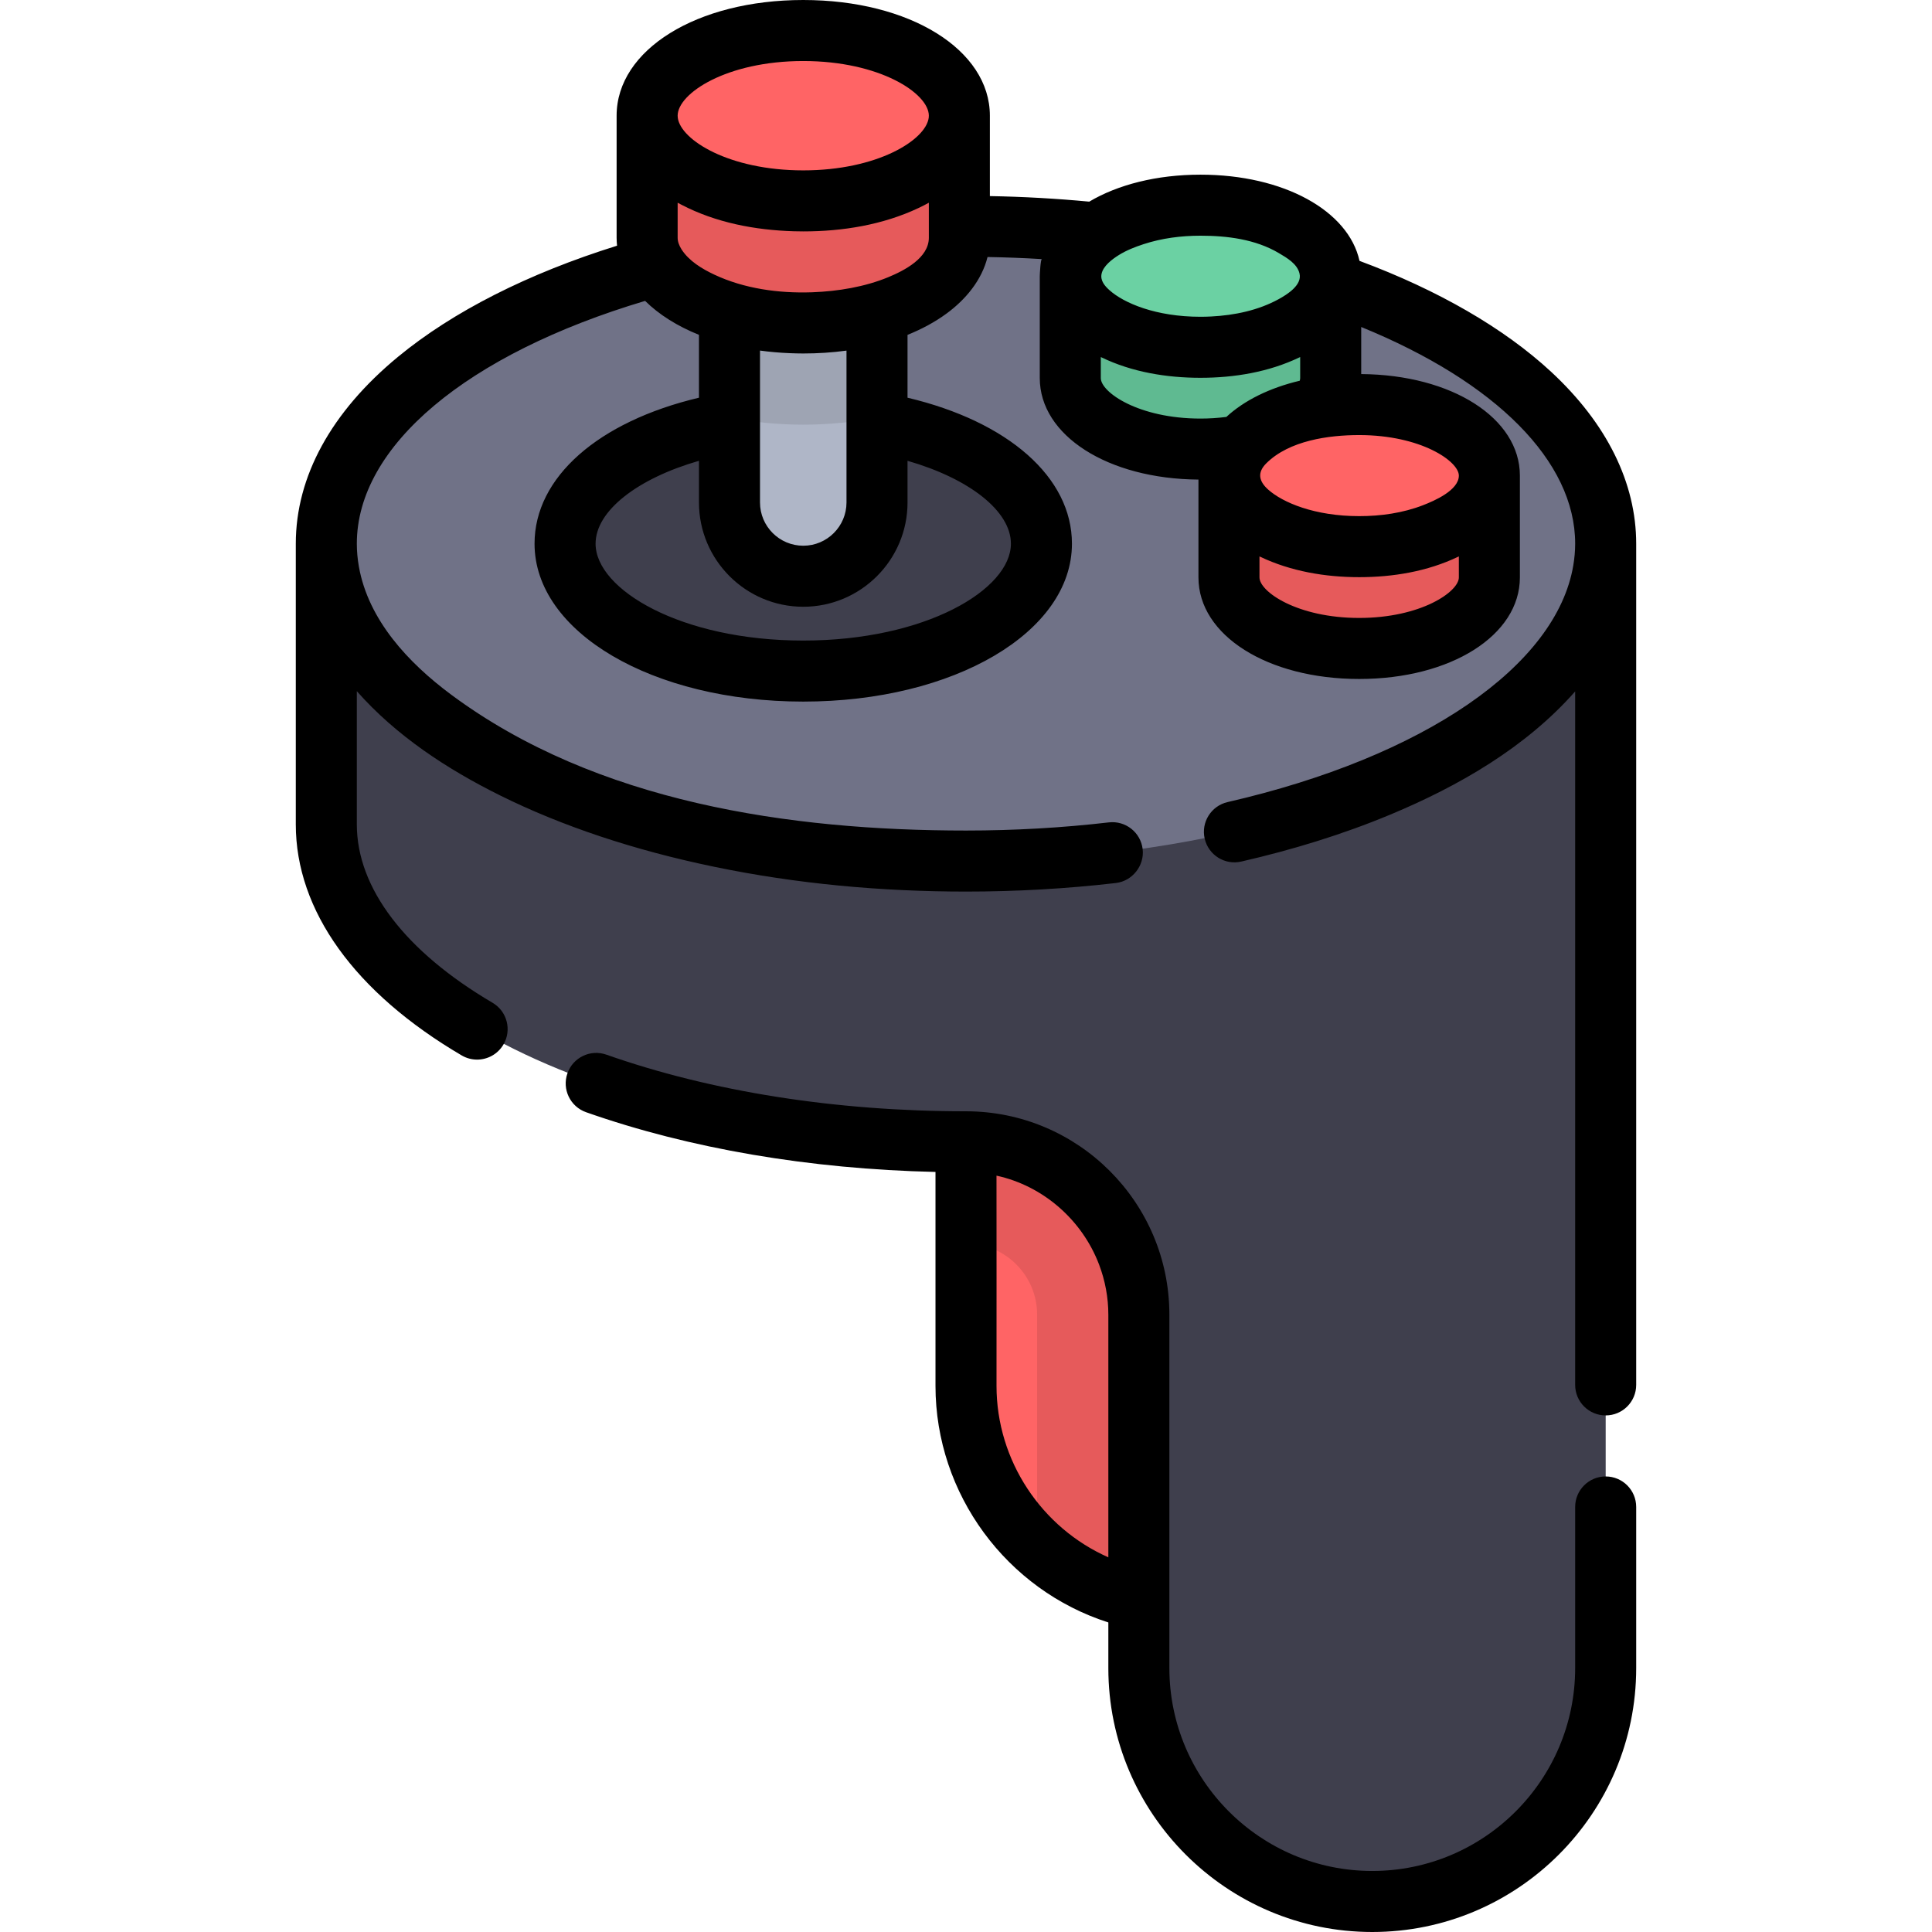 <?xml version="1.0" encoding="iso-8859-1"?>
<!-- Uploaded to: SVG Repo, www.svgrepo.com, Generator: SVG Repo Mixer Tools -->
<svg height="800px" width="800px" version="1.1" id="Layer_1" xmlns="http://www.w3.org/2000/svg" xmlns:xlink="http://www.w3.org/1999/xlink" 
	 viewBox="0 0 512 512" xml:space="preserve">
<path style="fill:#FF6465;" d="M255.999,276.271v91.004c0,31.879,25.843,57.723,57.723,57.723h30.621V276.271H255.999z"/>
<path style="fill:#E65A5B;" d="M255.999,329.548L255.999,329.548c10.395,0,18.851,8.457,18.851,18.851v61.546
	c10.258,9.35,23.898,15.053,38.871,15.053h30.621V276.271h-88.343V329.548z"/>
<path style="fill:#3F3F4D;" d="M86.478,144.082v74.4c0,46.452,75.897,84.108,169.522,84.108l0,0
	c25.299,0,45.808,20.509,45.808,45.808v93.657c0,34.163,27.694,61.857,61.857,61.857l0,0c34.163,0,61.857-27.694,61.857-61.857
	V144.082H86.478z"/>
<ellipse style="fill:#707287;" cx="256.002" cy="144.078" rx="169.525" ry="84.105"/>
<ellipse style="fill:#3F3F4D;" cx="212.871" cy="144.078" rx="63.122" ry="33.761"/>
<path style="fill:#AFB6C7;" d="M193.321,43.783v89.378c0,10.796,8.752,19.548,19.548,19.548l0,0
	c10.796,0,19.548-8.752,19.548-19.548V43.783C232.417,43.783,193.321,43.783,193.321,43.783z"/>
<path style="opacity:0.1;enable-background:new    ;" d="M193.321,110.631c6.15,1.239,12.697,1.911,19.548,1.911
	c6.851,0,13.397-0.672,19.548-1.911V43.783h-39.096V110.631z"/>
<path style="fill:#E65A5B;" d="M254.241,63.011c0,12.468-18.524,22.576-41.372,22.576s-41.372-10.108-41.372-22.576V30.663h82.745
	v32.348H254.241z"/>
<ellipse style="fill:#FF6465;" cx="212.871" cy="30.663" rx="41.373" ry="22.576"/>
<path style="fill:#5FBA91;" d="M352.647,100.184c0,10.399-15.448,18.829-34.506,18.829c-19.057,0-34.506-8.43-34.506-18.829V73.206
	h69.01v26.978H352.647z"/>
<ellipse style="fill:#6BD1A3;" cx="318.142" cy="73.206" rx="34.505" ry="18.829"/>
<path style="fill:#E65A5B;" d="M394.699,153.019c0,10.399-15.448,18.829-34.506,18.829c-19.057,0-34.506-8.43-34.506-18.829v-26.978
	h69.01v26.978H394.699z"/>
<ellipse style="fill:#FF6465;" cx="360.195" cy="126.039" rx="34.505" ry="18.829"/>
<path d="M363.666,512c38.567,0,69.943-31.376,69.943-69.944v-42.694c0-4.466-3.62-8.087-8.087-8.087s-8.087,3.621-8.087,8.087
	v42.694c0,29.649-24.121,53.77-53.77,53.77c-29.648,0-53.769-24.121-53.769-53.77V423.76v-75.361
	c0-29.718-24.178-53.895-53.895-53.895c-34.461,0-67.419-5.191-95.31-15.011c-4.215-1.485-8.83,0.729-10.314,4.942
	s0.73,8.83,4.942,10.314c27.39,9.644,59.251,15.07,92.595,15.828v56.699c0,28.724,18.911,54.097,45.808,62.69v12.091
	C293.72,480.623,325.098,512,363.666,512z M264.086,367.275c0-3.512,0.026-54.366-0.005-55.716
	c12.377,2.681,22.713,11.769,27.192,23.577c1.603,4.228,2.448,8.739,2.448,13.263v64.307
	C276.082,404.904,264.086,387.15,264.086,367.275z"/>
<path d="M411.053,98.52c-12.451-11.539-29.928-21.638-50.766-29.385c-2.924-13.275-20.064-22.846-42.146-22.846
	c-11.661,0-21.938,2.674-29.479,7.149c-8.667-0.818-17.483-1.312-26.335-1.472V30.663C262.328,13.183,241.064,0,212.869,0
	S163.41,13.183,163.41,30.663v32.348c0,0.709,0.047,1.408,0.116,2.103c-23.537,7.344-43.493,17.441-58.051,29.449
	c-17.72,14.617-27.085,31.741-27.085,49.529v74.392c0,22.819,15.61,44.557,43.954,61.209c1.286,0.756,2.697,1.115,4.089,1.115
	c2.773,0,5.473-1.428,6.981-3.992c2.262-3.85,0.974-8.806-2.877-11.07c-23.198-13.627-35.972-30.413-35.972-47.263v-35.31
	c10.429,11.821,23.94,20.666,37.977,27.63c16.488,8.18,35.637,14.527,56.448,18.842c0.086,0.018,0.171,0.038,0.257,0.055
	c21.917,4.551,44.379,6.577,66.752,6.577c13.394,0,26.758-0.763,39.721-2.269c4.365-0.507,7.606-4.605,7.1-8.966
	c-0.517-4.437-4.53-7.615-8.966-7.099c-12.346,1.434-25.083,2.161-37.855,2.161c-46.709,0-97.931-7.449-136.379-35.973
	c-0.032-0.024-0.065-0.049-0.097-0.072c-11.212-8.336-21.903-19.677-24.417-33.926c-0.353-1.997-0.54-4.022-0.54-6.05
	c0-25.84,29.125-50.244,76.396-64.342c3.656,3.617,8.508,6.677,14.273,8.998v16.656c-26.69,6.328-43.573,21.095-43.573,38.687
	c0,23.466,31.278,41.848,71.208,41.848s71.208-18.381,71.208-41.848c0-17.592-16.882-32.359-43.573-38.687V88.742
	c0.043-0.017,0.084-0.036,0.127-0.053c3.618-1.462,7.122-3.321,10.268-5.636c5.004-3.681,9.28-8.785,10.807-14.944
	c4.818,0.082,9.627,0.267,14.403,0.555c-0.355-0.022-0.561,4.115-0.561,4.541v26.979c0,15.231,18.042,26.737,42.052,26.908v25.927
	c0,15.344,18.31,26.916,42.593,26.916c24.282,0,42.592-11.571,42.592-26.916v-26.979c0-15.229-18.042-26.736-42.052-26.907V86.656
	c35.725,14.579,56.701,35.603,56.701,57.426c0,1.931-0.178,3.869-0.499,5.773c-4.47,26.526-39.423,50.717-91.61,62.706
	c-4.353,1-7.072,5.34-6.072,9.691c1.001,4.353,5.341,7.073,9.691,6.072c13.463-3.09,26.747-7.131,39.504-12.449
	c18.092-7.541,35.898-17.789,48.984-32.64v183.779c0,4.466,3.62,8.087,8.087,8.087c4.467,0,8.087-3.621,8.087-8.087
	c0,0,0-222.922,0-222.932C433.608,127.951,425.808,112.196,411.053,98.52z M267.902,144.082c0,12.143-22.602,25.674-55.034,25.674
	s-55.034-13.53-55.034-25.674c0-8.674,11.075-17.266,27.399-21.965v11.044c0,15.238,12.397,27.635,27.635,27.635
	c15.238,0,27.635-12.397,27.635-27.635v-11.044C256.829,126.816,267.902,135.409,267.902,144.082z M201.408,133.161v-21.179V92.905
	c2.562,0.349,5.211,0.583,7.934,0.691c1.175,0.046,2.351,0.079,3.527,0.079c3.829,0,7.666-0.243,11.461-0.76v19.067v21.179
	c0,6.32-5.142,11.461-11.461,11.461C206.55,144.621,201.408,139.479,201.408,133.161z M246.154,63.011
	c0,5.35-6.506,8.688-10.715,10.429c-6.288,2.603-13.346,3.753-20.108,4.011c-0.097,0.003-0.192,0.009-0.289,0.012
	c-8.687,0.283-17.805-0.953-25.727-4.678c-3.238-1.523-6.692-3.584-8.678-6.663c-0.689-1.077-1.053-2.132-1.053-3.112v-9.282
	c0.313,0.173,0.638,0.336,0.959,0.504c9.158,4.782,19.559,6.747,29.815,7.054c0.837,0.025,1.673,0.038,2.511,0.038
	c10.416,0,21.097-1.726,30.569-6.209c0.919-0.435,1.826-0.897,2.716-1.387C246.154,53.729,246.154,63.009,246.154,63.011z
	 M246.116,31.224c-0.78,5.874-13.564,13.928-33.247,13.928s-32.468-8.054-33.247-13.928c-0.025-0.19-0.038-0.376-0.038-0.562
	c0-5.908,12.966-14.489,33.285-14.489s33.285,8.581,33.285,14.489C246.154,30.847,246.141,31.035,246.116,31.224z M291.927,72.574
	c0.432-2.078,2.752-3.848,4.582-4.987c2.039-1.268,4.296-2.146,6.571-2.889c4.848-1.583,9.973-2.235,15.061-2.235
	c7.049,0,14.571,0.932,20.776,4.615c2.114,1.255,4.858,2.814,5.47,5.413c0.725,3.074-3.289,5.553-5.5,6.772
	c-5.425,2.99-11.761,4.297-17.906,4.609c-0.925,0.046-1.87,0.075-2.84,0.075c-11.808,0-20.29-3.61-24.122-7.045
	C292.774,75.786,291.553,74.372,291.927,72.574z M318.142,110.926c-16.389,0-26.419-6.955-26.419-10.742v-5.558
	c0.065,0.031,0.136,0.058,0.202,0.089c8.088,3.913,17.286,5.406,26.217,5.406c0.014,0,0.027-0.001,0.04-0.001
	c8.937-0.005,18.063-1.52,26.171-5.403c0.067-0.032,0.14-0.059,0.207-0.092v5.558c0,0.237-0.043,0.476-0.112,0.712
	c-8.027,1.901-14.744,5.246-19.452,9.595C322.755,110.779,320.46,110.926,318.142,110.926z M386.612,153.019
	c0,3.787-10.03,10.742-26.418,10.742c-16.389,0-26.419-6.955-26.419-10.742v-5.558c0.066,0.031,0.138,0.059,0.205,0.091
	c8.108,3.86,17.254,5.404,26.242,5.404c8.947-0.004,18.066-1.516,26.182-5.403c0.067-0.032,0.14-0.059,0.207-0.092V153.019z
	 M386.612,126.041c-0.001,3.905-6.575,6.718-9.531,7.859c-5.354,2.068-11.171,2.882-16.888,2.882
	c-11.808,0-20.289-3.61-24.122-7.045c-2.449-2.194-2.967-4.496-0.471-6.973c6.061-6.012,16.481-7.465,24.593-7.465
	C376.582,115.299,386.611,122.254,386.612,126.041z"/>
</svg>